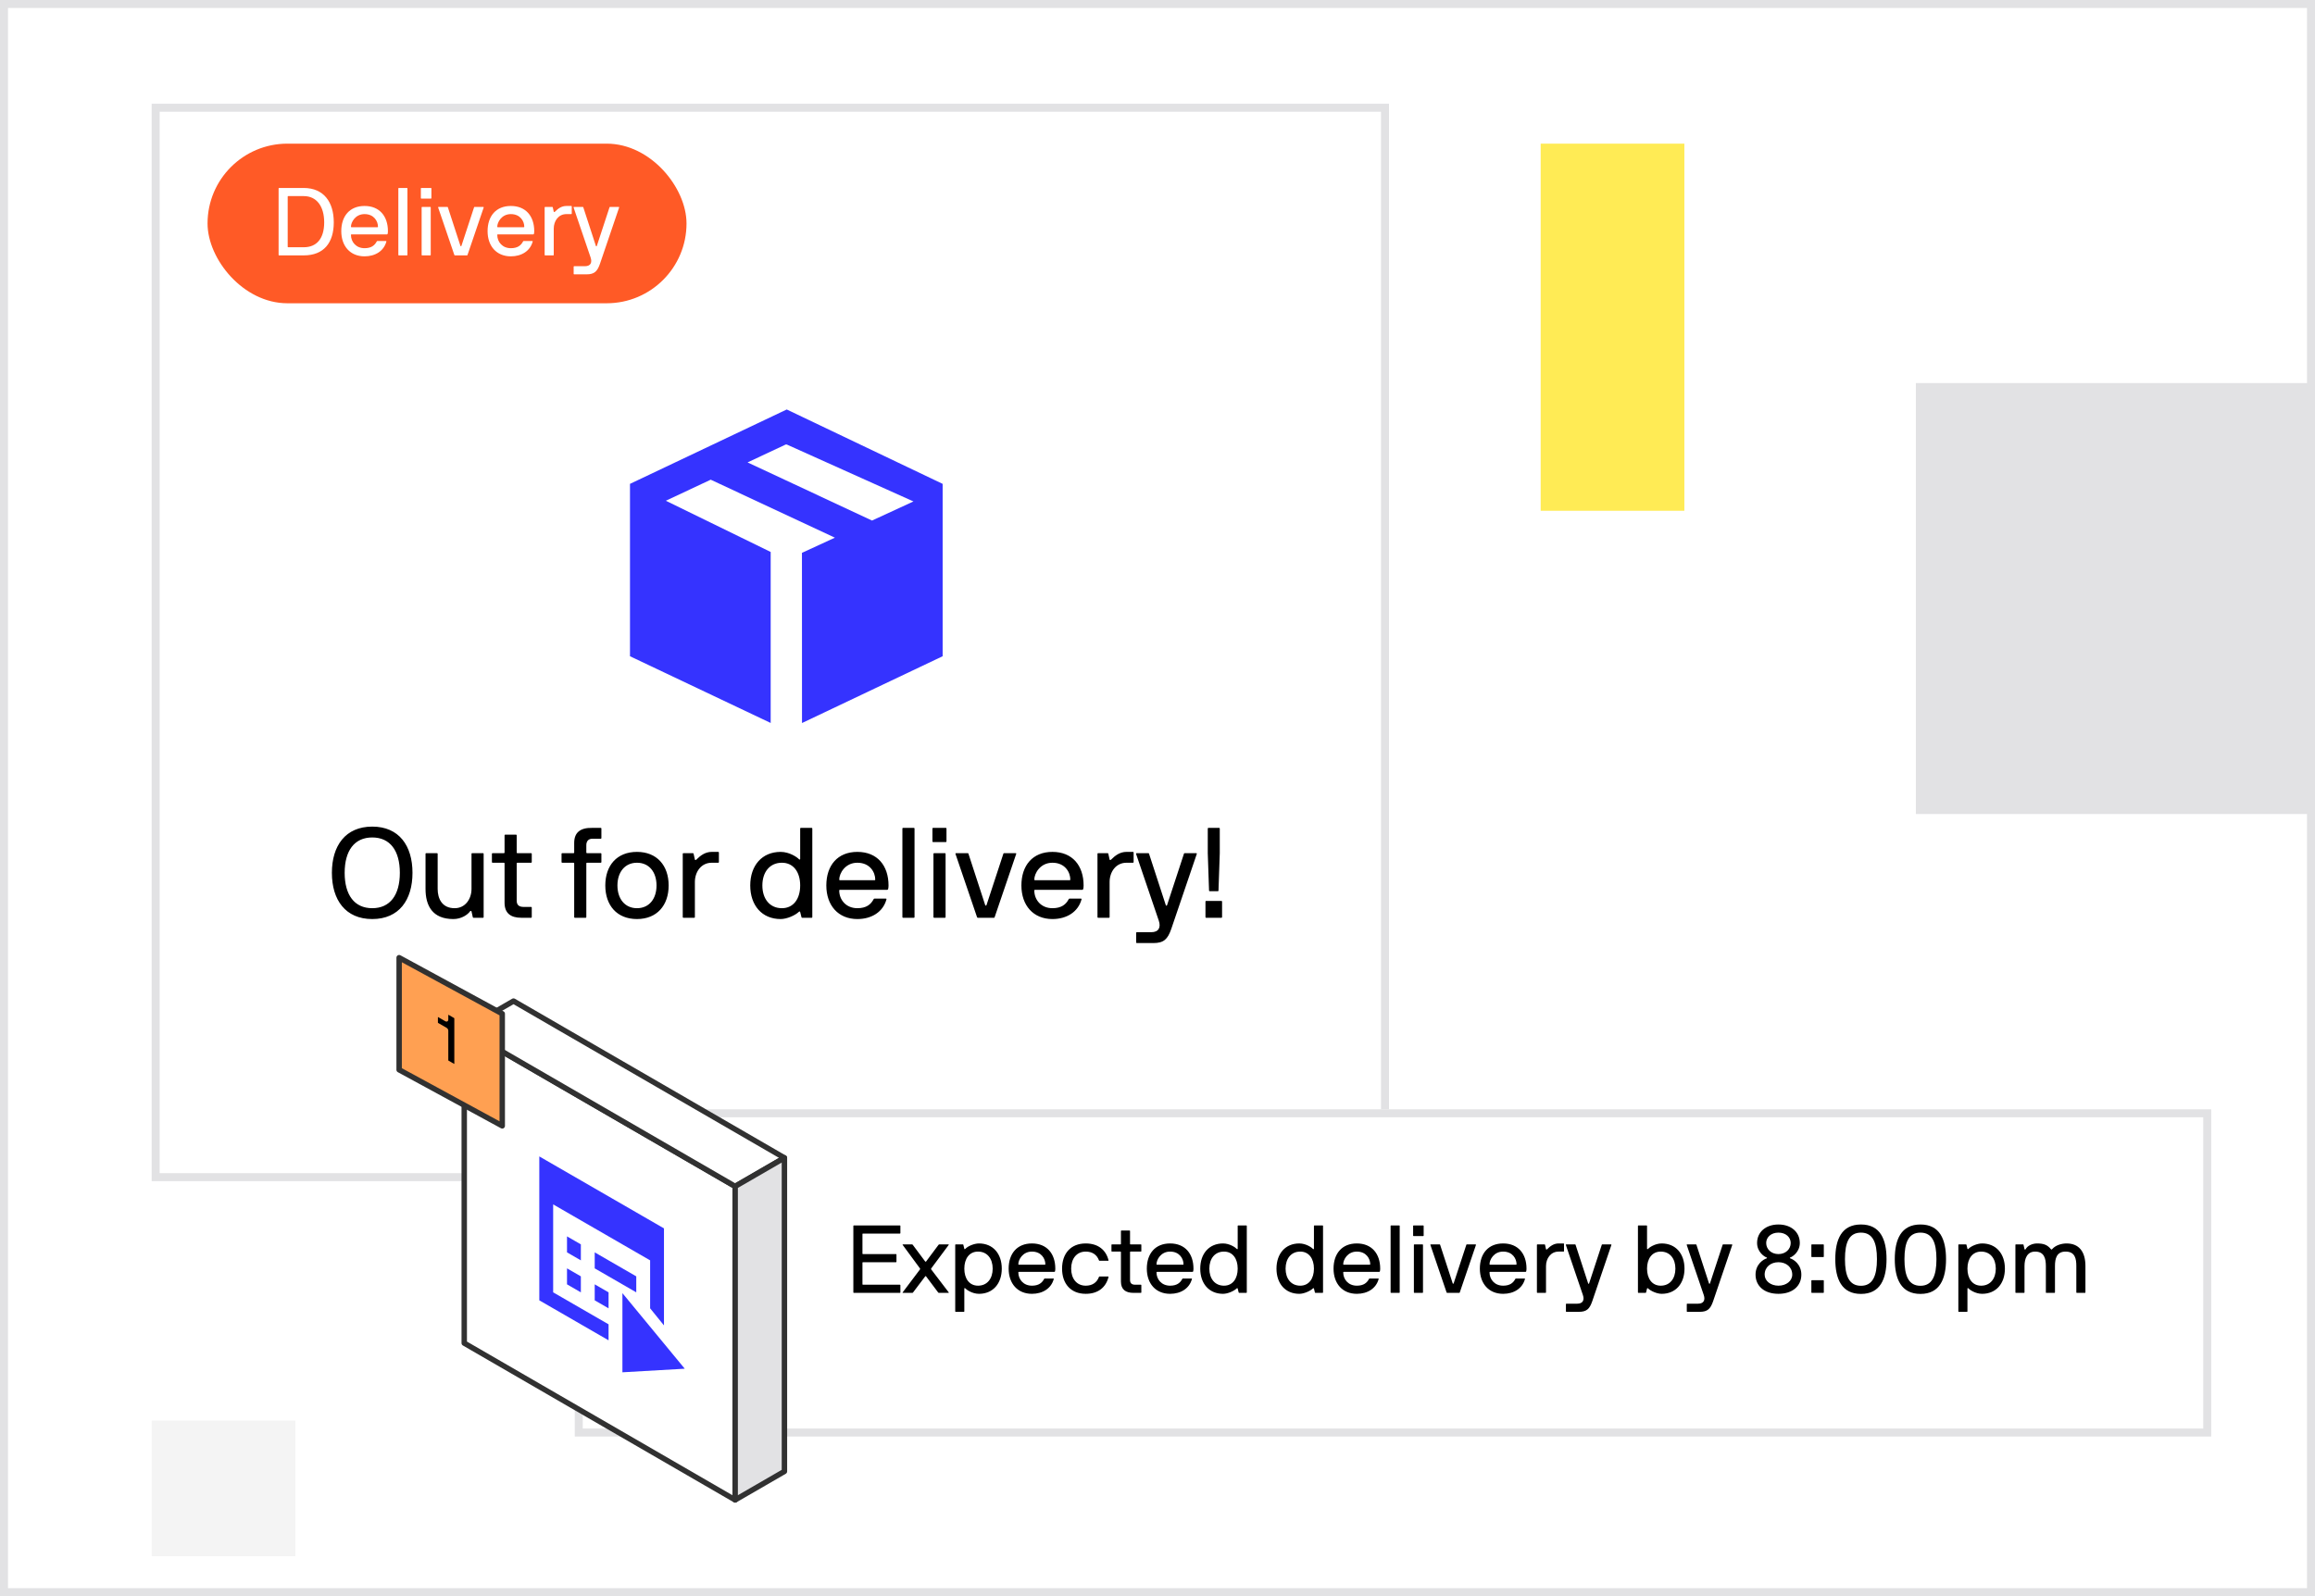 <svg width="290" height="200" viewBox="0 0 290 200" fill="none" xmlns="http://www.w3.org/2000/svg">
<rect x="0.5" y="0.5" width="289" height="199" fill="white"/>
<g filter="url(#filter0_d_7474_19073)">
<path d="M19 11H174V146H19V11Z" fill="white"/>
<path d="M19.5 11.5H173.5V145.5H19.5V11.5Z" stroke="#E2E2E4"/>
</g>
<rect x="26" y="18" width="60" height="20" rx="10" fill="#FF5A26"/>
<path d="M38.056 32H34.96C34.924 32 34.9 31.976 34.9 31.94V23.612C34.9 23.576 34.924 23.552 34.96 23.552H38.056C40.576 23.564 41.812 25.34 41.812 27.86C41.812 30.404 40.576 32 38.056 32ZM36.1 30.98H38.056C39.664 30.98 40.612 29.9 40.612 27.86C40.612 25.856 39.664 24.572 38.056 24.572H36.1C36.064 24.572 36.04 24.596 36.04 24.632V30.92C36.04 30.956 36.064 30.98 36.1 30.98ZM48.476 29.372H44.024C43.988 29.372 43.964 29.396 43.964 29.432C43.964 30.308 44.6 31.1 45.668 31.1C46.52 31.1 46.94 30.74 47.192 30.26C47.216 30.212 47.24 30.2 47.276 30.2H48.344C48.38 30.2 48.416 30.212 48.404 30.26C48.092 31.436 47.024 32.12 45.668 32.12C43.868 32.12 42.752 30.836 42.752 28.964C42.752 27.08 43.808 25.808 45.668 25.808C47.54 25.808 48.596 27.092 48.596 28.964C48.596 29.084 48.584 29.204 48.56 29.3C48.548 29.336 48.512 29.372 48.476 29.372ZM47.348 28.412C47.348 27.728 46.856 26.828 45.668 26.828C44.504 26.828 43.964 27.848 43.964 28.412C43.964 28.448 44 28.472 44.024 28.472H47.288C47.324 28.472 47.348 28.448 47.348 28.412ZM51.04 23.612V31.94C51.04 31.976 51.016 32 50.98 32H49.96C49.924 32 49.9 31.976 49.9 31.94C49.9 29.168 49.9 26.384 49.9 23.612C49.9 23.576 49.924 23.552 49.96 23.552H50.98C51.016 23.552 51.04 23.576 51.04 23.612ZM53.958 25.988V31.94C53.958 31.976 53.934 32 53.898 32H52.878C52.842 32 52.818 31.976 52.818 31.94V25.988C52.818 25.952 52.842 25.928 52.878 25.928H53.898C53.934 25.928 53.958 25.952 53.958 25.988ZM53.982 24.884H52.782C52.746 24.884 52.722 24.86 52.722 24.824V23.612C52.722 23.576 52.746 23.552 52.782 23.552H53.982C54.018 23.552 54.042 23.576 54.042 23.612V24.824C54.042 24.86 54.018 24.884 53.982 24.884ZM58.508 32H56.984C56.948 32 56.924 31.976 56.912 31.94L54.884 25.988C54.872 25.94 54.92 25.928 54.956 25.928H56.048C56.084 25.928 56.096 25.952 56.108 25.988L57.68 30.812C57.704 30.872 57.776 30.872 57.8 30.812L59.384 25.988C59.396 25.952 59.408 25.928 59.444 25.928H60.536C60.572 25.928 60.608 25.952 60.596 25.988L58.568 31.94C58.556 31.976 58.544 32 58.508 32ZM66.804 29.372H62.352C62.316 29.372 62.292 29.396 62.292 29.432C62.292 30.308 62.928 31.1 63.996 31.1C64.848 31.1 65.268 30.74 65.52 30.26C65.544 30.212 65.568 30.2 65.604 30.2H66.672C66.708 30.2 66.744 30.212 66.732 30.26C66.42 31.436 65.352 32.12 63.996 32.12C62.196 32.12 61.08 30.836 61.08 28.964C61.08 27.08 62.136 25.808 63.996 25.808C65.868 25.808 66.924 27.092 66.924 28.964C66.924 29.084 66.912 29.204 66.888 29.3C66.876 29.336 66.84 29.372 66.804 29.372ZM65.676 28.412C65.676 27.728 65.184 26.828 63.996 26.828C62.832 26.828 62.292 27.848 62.292 28.412C62.292 28.448 62.328 28.472 62.352 28.472H65.616C65.652 28.472 65.676 28.448 65.676 28.412ZM71.564 26.828H70.952C69.944 26.828 69.368 27.704 69.368 28.64V31.94C69.368 31.976 69.344 32 69.308 32H68.288C68.252 32 68.228 31.976 68.228 31.94V25.988C68.228 25.952 68.252 25.928 68.288 25.928H69.188C69.224 25.928 69.236 25.952 69.248 25.988L69.368 26.528C69.392 26.6 69.464 26.576 69.5 26.54C69.908 26.132 70.352 25.808 70.952 25.808H71.564C71.6 25.808 71.624 25.832 71.624 25.868V26.768C71.624 26.804 71.6 26.828 71.564 26.828ZM71.862 34.316V33.416C71.862 33.38 71.886 33.356 71.922 33.356H73.278C73.986 33.356 74.202 32.9 73.986 32.264L71.85 25.988C71.838 25.94 71.886 25.928 71.922 25.928H73.014C73.05 25.928 73.062 25.952 73.074 25.988L74.646 30.812C74.67 30.884 74.742 30.884 74.766 30.812L76.35 25.988C76.362 25.952 76.374 25.928 76.41 25.928H77.502C77.538 25.928 77.574 25.952 77.562 25.988L75.162 33.044C74.826 34.016 74.454 34.376 73.482 34.376H71.922C71.886 34.376 71.862 34.352 71.862 34.316Z" fill="white"/>
<g filter="url(#filter1_d_7474_19073)">
<path d="M72 137H277V178H72V137Z" fill="white"/>
<path d="M72.5 137.5H276.5V177.5H72.5V137.5Z" stroke="#E2E2E4"/>
</g>
<path d="M98.555 51.309L78.918 60.63V82.229L96.543 90.59V69.163L83.412 62.745L89.031 60.106L104.587 67.373L100.46 69.274L100.467 90.598L118.085 82.229V60.63L98.555 51.309ZM98.383 55.719C98.455 55.679 98.544 55.679 98.689 55.757L114.428 62.833L109.238 65.227L93.647 57.941L98.383 55.719Z" fill="#3533FF"/>
<path d="M51.672 109.368C51.672 112.76 49.992 115.16 46.632 115.16C43.272 115.16 41.576 112.76 41.576 109.368C41.576 105.976 43.272 103.576 46.632 103.576C49.992 103.576 51.672 105.976 51.672 109.368ZM46.632 113.8C48.872 113.8 50.088 112.136 50.088 109.368C50.088 106.6 48.872 104.936 46.632 104.936C44.392 104.936 43.176 106.6 43.176 109.368C43.176 112.136 44.392 113.8 46.632 113.8ZM60.506 115H59.306C59.258 115 59.242 114.968 59.226 114.92L59.066 114.2C59.034 114.104 58.922 114.136 58.89 114.184C58.602 114.6 57.818 115.16 56.794 115.16C54.154 115.16 53.306 113.464 53.306 111.384V106.984C53.306 106.936 53.338 106.904 53.386 106.904H54.746C54.794 106.904 54.826 106.936 54.826 106.984V111.384C54.826 112.6 55.37 113.8 56.954 113.8C58.298 113.8 59.066 112.632 59.066 111.384V106.984C59.066 106.936 59.098 106.904 59.146 106.904H60.506C60.554 106.904 60.586 106.936 60.586 106.984V114.92C60.586 114.968 60.554 115 60.506 115ZM66.614 113.72V114.92C66.614 114.968 66.582 115 66.534 115H65.302C63.974 115 63.206 114.424 63.206 113.112V108.184C63.206 108.136 63.174 108.104 63.126 108.104H61.702C61.654 108.104 61.622 108.072 61.622 108.024V106.984C61.622 106.936 61.654 106.904 61.702 106.904H63.126C63.174 106.904 63.206 106.872 63.206 106.824V104.664C63.206 104.616 63.238 104.584 63.286 104.584H64.646C64.694 104.584 64.726 104.616 64.726 104.664V106.824C64.726 106.872 64.758 106.904 64.806 106.904H66.534C66.582 106.904 66.614 106.936 66.614 106.984V108.024C66.614 108.072 66.582 108.104 66.534 108.104H64.806C64.758 108.104 64.726 108.136 64.726 108.184V112.84C64.726 113.336 64.95 113.64 65.59 113.64H66.534C66.582 113.64 66.614 113.672 66.614 113.72ZM75.337 103.816V105.016C75.337 105.064 75.305 105.096 75.257 105.096H74.201C73.721 105.096 73.449 105.4 73.449 105.896V106.824C73.449 106.872 73.481 106.904 73.529 106.904H75.257C75.305 106.904 75.337 106.936 75.337 106.984V108.024C75.337 108.072 75.305 108.104 75.257 108.104H73.529C73.481 108.104 73.449 108.136 73.449 108.184V114.92C73.449 114.968 73.417 115 73.369 115H72.009C71.961 115 71.929 114.968 71.929 114.92V108.184C71.929 108.136 71.897 108.104 71.849 108.104H70.425C70.377 108.104 70.345 108.072 70.345 108.024V106.984C70.345 106.936 70.377 106.904 70.425 106.904H71.849C71.897 106.904 71.929 106.872 71.929 106.824V105.624C71.929 104.312 72.697 103.704 74.185 103.736H75.257C75.305 103.736 75.337 103.768 75.337 103.816ZM83.762 110.952C83.762 113.448 82.29 115.16 79.794 115.16C77.282 115.16 75.826 113.448 75.826 110.952C75.826 108.44 77.282 106.744 79.794 106.744C82.29 106.744 83.762 108.456 83.762 110.952ZM82.242 110.952C82.242 109.288 81.33 108.104 79.794 108.104C78.274 108.104 77.346 109.288 77.346 110.952C77.346 112.616 78.274 113.8 79.794 113.8C81.33 113.8 82.242 112.616 82.242 110.952ZM89.976 108.104H89.16C87.816 108.104 87.048 109.272 87.048 110.52V114.92C87.048 114.968 87.016 115 86.968 115H85.608C85.56 115 85.528 114.968 85.528 114.92V106.984C85.528 106.936 85.56 106.904 85.608 106.904H86.808C86.856 106.904 86.872 106.936 86.888 106.984L87.048 107.704C87.08 107.8 87.176 107.768 87.224 107.72C87.768 107.176 88.36 106.744 89.16 106.744H89.976C90.024 106.744 90.056 106.776 90.056 106.824V108.024C90.056 108.072 90.024 108.104 89.976 108.104ZM101.678 115H100.478C100.43 115 100.414 114.968 100.398 114.92L100.238 114.28C100.206 114.184 100.126 114.2 100.078 114.248C99.646 114.68 98.59 115.16 97.79 115.16C95.454 115.16 93.982 113.448 93.982 110.952C93.982 108.456 95.454 106.744 97.79 106.744C98.91 106.744 99.886 107.432 100.078 107.656C100.158 107.752 100.238 107.688 100.238 107.624V103.816C100.238 103.768 100.27 103.736 100.318 103.736H101.678C101.726 103.736 101.758 103.768 101.758 103.816V114.92C101.758 114.968 101.726 115 101.678 115ZM95.502 110.952C95.502 112.616 96.414 113.8 97.95 113.8C99.406 113.8 100.238 112.616 100.238 110.952C100.238 109.288 99.406 108.104 97.95 108.104C96.414 108.104 95.502 109.288 95.502 110.952ZM111.146 111.496H105.21C105.162 111.496 105.13 111.528 105.13 111.576C105.13 112.744 105.978 113.8 107.402 113.8C108.538 113.8 109.098 113.32 109.434 112.68C109.466 112.616 109.498 112.6 109.546 112.6H110.97C111.017 112.6 111.066 112.616 111.05 112.68C110.634 114.248 109.21 115.16 107.402 115.16C105.002 115.16 103.514 113.448 103.514 110.952C103.514 108.44 104.922 106.744 107.402 106.744C109.898 106.744 111.306 108.456 111.306 110.952C111.306 111.112 111.29 111.272 111.258 111.4C111.242 111.448 111.194 111.496 111.146 111.496ZM109.642 110.216C109.642 109.304 108.986 108.104 107.402 108.104C105.85 108.104 105.13 109.464 105.13 110.216C105.13 110.264 105.178 110.296 105.21 110.296H109.562C109.61 110.296 109.642 110.264 109.642 110.216ZM114.563 103.816V114.92C114.563 114.968 114.531 115 114.483 115H113.123C113.075 115 113.043 114.968 113.043 114.92C113.043 111.224 113.043 107.512 113.043 103.816C113.043 103.768 113.075 103.736 113.123 103.736H114.483C114.531 103.736 114.563 103.768 114.563 103.816ZM118.454 106.984V114.92C118.454 114.968 118.422 115 118.374 115H117.014C116.966 115 116.934 114.968 116.934 114.92V106.984C116.934 106.936 116.966 106.904 117.014 106.904H118.374C118.422 106.904 118.454 106.936 118.454 106.984ZM118.486 105.512H116.886C116.838 105.512 116.806 105.48 116.806 105.432V103.816C116.806 103.768 116.838 103.736 116.886 103.736H118.486C118.534 103.736 118.566 103.768 118.566 103.816V105.432C118.566 105.48 118.534 105.512 118.486 105.512ZM124.521 115H122.489C122.441 115 122.409 114.968 122.393 114.92L119.689 106.984C119.673 106.92 119.737 106.904 119.785 106.904H121.241C121.289 106.904 121.305 106.936 121.321 106.984L123.417 113.416C123.449 113.496 123.545 113.496 123.577 113.416L125.689 106.984C125.705 106.936 125.721 106.904 125.769 106.904H127.225C127.273 106.904 127.321 106.936 127.305 106.984L124.601 114.92C124.585 114.968 124.569 115 124.521 115ZM135.583 111.496H129.647C129.599 111.496 129.567 111.528 129.567 111.576C129.567 112.744 130.415 113.8 131.839 113.8C132.975 113.8 133.535 113.32 133.871 112.68C133.903 112.616 133.935 112.6 133.983 112.6H135.407C135.455 112.6 135.503 112.616 135.487 112.68C135.071 114.248 133.647 115.16 131.839 115.16C129.439 115.16 127.951 113.448 127.951 110.952C127.951 108.44 129.359 106.744 131.839 106.744C134.335 106.744 135.743 108.456 135.743 110.952C135.743 111.112 135.727 111.272 135.695 111.4C135.679 111.448 135.631 111.496 135.583 111.496ZM134.079 110.216C134.079 109.304 133.423 108.104 131.839 108.104C130.287 108.104 129.567 109.464 129.567 110.216C129.567 110.264 129.615 110.296 129.647 110.296H133.999C134.047 110.296 134.079 110.264 134.079 110.216ZM141.929 108.104H141.113C139.769 108.104 139.001 109.272 139.001 110.52V114.92C139.001 114.968 138.969 115 138.921 115H137.561C137.513 115 137.481 114.968 137.481 114.92V106.984C137.481 106.936 137.513 106.904 137.561 106.904H138.761C138.809 106.904 138.825 106.936 138.841 106.984L139.001 107.704C139.033 107.8 139.129 107.768 139.177 107.72C139.721 107.176 140.313 106.744 141.113 106.744H141.929C141.977 106.744 142.009 106.776 142.009 106.824V108.024C142.009 108.072 141.977 108.104 141.929 108.104ZM142.327 118.088V116.888C142.327 116.84 142.359 116.808 142.407 116.808H144.215C145.159 116.808 145.447 116.2 145.159 115.352L142.311 106.984C142.295 106.92 142.359 106.904 142.407 106.904H143.863C143.911 106.904 143.927 106.936 143.943 106.984L146.039 113.416C146.071 113.512 146.167 113.512 146.199 113.416L148.311 106.984C148.327 106.936 148.343 106.904 148.391 106.904H149.847C149.895 106.904 149.943 106.936 149.927 106.984L146.727 116.392C146.279 117.688 145.783 118.168 144.487 118.168H142.407C142.359 118.168 142.327 118.136 142.327 118.088ZM152.561 111.672H151.537C151.489 111.672 151.457 111.64 151.457 111.592L151.297 106.904V103.816C151.297 103.768 151.329 103.736 151.377 103.736H152.721C152.769 103.736 152.801 103.768 152.801 103.816V106.904L152.641 111.592C152.641 111.64 152.609 111.672 152.561 111.672ZM153.009 115H151.089C151.041 115 151.009 114.968 151.009 114.92V112.968C151.009 112.92 151.041 112.888 151.089 112.888H153.009C153.057 112.888 153.089 112.92 153.089 112.968V114.92C153.089 114.968 153.057 115 153.009 115Z" fill="black"/>
<path d="M106.9 161.94V153.612C106.9 153.576 106.924 153.552 106.96 153.552H112.732C112.768 153.552 112.792 153.576 112.792 153.612V154.512C112.792 154.548 112.768 154.572 112.732 154.572H108.1C108.064 154.572 108.04 154.596 108.04 154.632V157.08C108.04 157.116 108.064 157.14 108.1 157.14H112.24C112.276 157.14 112.3 157.164 112.3 157.2V158.1C112.3 158.136 112.276 158.16 112.24 158.16H108.1C108.064 158.16 108.04 158.184 108.04 158.22V160.92C108.04 160.956 108.064 160.98 108.1 160.98H112.732C112.768 160.98 112.792 161.004 112.792 161.04V161.94C112.792 161.976 112.768 162 112.732 162H106.96C106.924 162 106.9 161.976 106.9 161.94ZM118.824 162H117.612C117.576 162 117.54 161.976 117.516 161.94L116.004 159.924C115.968 159.888 115.944 159.888 115.908 159.924L114.384 161.94C114.348 161.988 114.324 162 114.288 162H113.1C113.064 162 113.052 161.964 113.076 161.94L115.248 159.06C115.272 159.024 115.272 158.976 115.248 158.94L113.076 155.988C113.052 155.952 113.064 155.928 113.1 155.928H114.252C114.288 155.928 114.312 155.94 114.348 155.988L115.896 158.064C115.932 158.112 115.98 158.112 116.016 158.064L117.564 155.988C117.588 155.952 117.624 155.928 117.66 155.928H118.812C118.848 155.928 118.872 155.952 118.848 155.988L116.652 158.94C116.628 158.976 116.628 159.024 116.652 159.06L118.848 161.94C118.872 161.964 118.86 162 118.824 162ZM119.721 155.928H120.621C120.657 155.928 120.669 155.952 120.681 155.988L120.801 156.48C120.825 156.552 120.897 156.528 120.921 156.492C121.233 156.144 122.037 155.808 122.637 155.808C124.389 155.808 125.493 157.092 125.493 158.964C125.493 160.836 124.389 162.12 122.637 162.12C121.797 162.12 121.065 161.604 120.921 161.436C120.861 161.364 120.801 161.412 120.801 161.46V164.316C120.801 164.352 120.777 164.376 120.741 164.376H119.721C119.685 164.376 119.661 164.352 119.661 164.316V155.988C119.661 155.952 119.685 155.928 119.721 155.928ZM124.353 158.964C124.353 157.716 123.669 156.828 122.517 156.828C121.425 156.828 120.801 157.716 120.801 158.964C120.801 160.212 121.425 161.1 122.517 161.1C123.669 161.1 124.353 160.212 124.353 158.964ZM132.078 159.372H127.626C127.59 159.372 127.566 159.396 127.566 159.432C127.566 160.308 128.202 161.1 129.27 161.1C130.122 161.1 130.542 160.74 130.794 160.26C130.818 160.212 130.842 160.2 130.878 160.2H131.946C131.982 160.2 132.018 160.212 132.006 160.26C131.694 161.436 130.626 162.12 129.27 162.12C127.47 162.12 126.354 160.836 126.354 158.964C126.354 157.08 127.41 155.808 129.27 155.808C131.142 155.808 132.198 157.092 132.198 158.964C132.198 159.084 132.186 159.204 132.162 159.3C132.15 159.336 132.114 159.372 132.078 159.372ZM130.95 158.412C130.95 157.728 130.458 156.828 129.27 156.828C128.106 156.828 127.566 157.848 127.566 158.412C127.566 158.448 127.602 158.472 127.626 158.472H130.89C130.926 158.472 130.95 158.448 130.95 158.412ZM138.805 157.98H137.737C137.701 157.98 137.677 157.956 137.665 157.92C137.401 157.212 136.825 156.828 136.009 156.828C134.869 156.828 134.185 157.716 134.185 158.964C134.185 160.212 134.869 161.1 136.009 161.1C136.825 161.1 137.401 160.716 137.665 160.008C137.677 159.972 137.701 159.948 137.737 159.948H138.805C138.841 159.948 138.877 159.96 138.865 160.008C138.529 161.34 137.533 162.12 136.009 162.12C134.125 162.12 133.045 160.836 133.045 158.964C133.045 157.08 134.125 155.808 136.009 155.808C137.533 155.808 138.541 156.6 138.865 157.92C138.877 157.968 138.841 157.98 138.805 157.98ZM142.976 161.04V161.94C142.976 161.976 142.952 162 142.916 162H141.992C140.996 162 140.42 161.568 140.42 160.584V156.888C140.42 156.852 140.396 156.828 140.36 156.828H139.292C139.256 156.828 139.232 156.804 139.232 156.768V155.988C139.232 155.952 139.256 155.928 139.292 155.928H140.36C140.396 155.928 140.42 155.904 140.42 155.868V154.248C140.42 154.212 140.444 154.188 140.48 154.188H141.5C141.536 154.188 141.56 154.212 141.56 154.248V155.868C141.56 155.904 141.584 155.928 141.62 155.928H142.916C142.952 155.928 142.976 155.952 142.976 155.988V156.768C142.976 156.804 142.952 156.828 142.916 156.828H141.62C141.584 156.828 141.56 156.852 141.56 156.888V160.38C141.56 160.752 141.728 160.98 142.208 160.98H142.916C142.952 160.98 142.976 161.004 142.976 161.04ZM149.386 159.372H144.934C144.898 159.372 144.874 159.396 144.874 159.432C144.874 160.308 145.51 161.1 146.578 161.1C147.43 161.1 147.85 160.74 148.102 160.26C148.126 160.212 148.15 160.2 148.186 160.2H149.254C149.29 160.2 149.326 160.212 149.314 160.26C149.002 161.436 147.934 162.12 146.578 162.12C144.778 162.12 143.662 160.836 143.662 158.964C143.662 157.08 144.718 155.808 146.578 155.808C148.45 155.808 149.506 157.092 149.506 158.964C149.506 159.084 149.494 159.204 149.47 159.3C149.458 159.336 149.422 159.372 149.386 159.372ZM148.258 158.412C148.258 157.728 147.766 156.828 146.578 156.828C145.414 156.828 144.874 157.848 144.874 158.412C144.874 158.448 144.91 158.472 144.934 158.472H148.198C148.234 158.472 148.258 158.448 148.258 158.412ZM156.126 162H155.226C155.19 162 155.178 161.976 155.166 161.94L155.046 161.46C155.022 161.388 154.962 161.4 154.926 161.436C154.602 161.76 153.81 162.12 153.21 162.12C151.458 162.12 150.354 160.836 150.354 158.964C150.354 157.092 151.458 155.808 153.21 155.808C154.05 155.808 154.782 156.324 154.926 156.492C154.986 156.564 155.046 156.516 155.046 156.468V153.612C155.046 153.576 155.07 153.552 155.106 153.552H156.126C156.162 153.552 156.186 153.576 156.186 153.612V161.94C156.186 161.976 156.162 162 156.126 162ZM151.494 158.964C151.494 160.212 152.178 161.1 153.33 161.1C154.422 161.1 155.046 160.212 155.046 158.964C155.046 157.716 154.422 156.828 153.33 156.828C152.178 156.828 151.494 157.716 151.494 158.964ZM165.677 162H164.777C164.741 162 164.729 161.976 164.717 161.94L164.597 161.46C164.573 161.388 164.513 161.4 164.477 161.436C164.153 161.76 163.361 162.12 162.761 162.12C161.009 162.12 159.905 160.836 159.905 158.964C159.905 157.092 161.009 155.808 162.761 155.808C163.601 155.808 164.333 156.324 164.477 156.492C164.537 156.564 164.597 156.516 164.597 156.468V153.612C164.597 153.576 164.621 153.552 164.657 153.552H165.677C165.713 153.552 165.737 153.576 165.737 153.612V161.94C165.737 161.976 165.713 162 165.677 162ZM161.045 158.964C161.045 160.212 161.729 161.1 162.881 161.1C163.973 161.1 164.597 160.212 164.597 158.964C164.597 157.716 163.973 156.828 162.881 156.828C161.729 156.828 161.045 157.716 161.045 158.964ZM172.777 159.372H168.325C168.289 159.372 168.265 159.396 168.265 159.432C168.265 160.308 168.901 161.1 169.969 161.1C170.821 161.1 171.241 160.74 171.493 160.26C171.517 160.212 171.541 160.2 171.577 160.2H172.645C172.681 160.2 172.717 160.212 172.705 160.26C172.393 161.436 171.325 162.12 169.969 162.12C168.169 162.12 167.053 160.836 167.053 158.964C167.053 157.08 168.109 155.808 169.969 155.808C171.841 155.808 172.897 157.092 172.897 158.964C172.897 159.084 172.885 159.204 172.861 159.3C172.849 159.336 172.813 159.372 172.777 159.372ZM171.649 158.412C171.649 157.728 171.157 156.828 169.969 156.828C168.805 156.828 168.265 157.848 168.265 158.412C168.265 158.448 168.301 158.472 168.325 158.472H171.589C171.625 158.472 171.649 158.448 171.649 158.412ZM175.341 153.612V161.94C175.341 161.976 175.317 162 175.281 162H174.261C174.225 162 174.201 161.976 174.201 161.94C174.201 159.168 174.201 156.384 174.201 153.612C174.201 153.576 174.225 153.552 174.261 153.552H175.281C175.317 153.552 175.341 153.576 175.341 153.612ZM178.258 155.988V161.94C178.258 161.976 178.234 162 178.198 162H177.178C177.142 162 177.118 161.976 177.118 161.94V155.988C177.118 155.952 177.142 155.928 177.178 155.928H178.198C178.234 155.928 178.258 155.952 178.258 155.988ZM178.282 154.884H177.082C177.046 154.884 177.022 154.86 177.022 154.824V153.612C177.022 153.576 177.046 153.552 177.082 153.552H178.282C178.318 153.552 178.342 153.576 178.342 153.612V154.824C178.342 154.86 178.318 154.884 178.282 154.884ZM182.808 162H181.284C181.248 162 181.224 161.976 181.212 161.94L179.184 155.988C179.172 155.94 179.22 155.928 179.256 155.928H180.348C180.384 155.928 180.396 155.952 180.408 155.988L181.98 160.812C182.004 160.872 182.076 160.872 182.1 160.812L183.684 155.988C183.696 155.952 183.708 155.928 183.744 155.928H184.836C184.872 155.928 184.908 155.952 184.896 155.988L182.868 161.94C182.856 161.976 182.844 162 182.808 162ZM191.105 159.372H186.653C186.617 159.372 186.593 159.396 186.593 159.432C186.593 160.308 187.229 161.1 188.297 161.1C189.149 161.1 189.569 160.74 189.821 160.26C189.845 160.212 189.869 160.2 189.905 160.2H190.973C191.009 160.2 191.045 160.212 191.033 160.26C190.721 161.436 189.653 162.12 188.297 162.12C186.497 162.12 185.381 160.836 185.381 158.964C185.381 157.08 186.437 155.808 188.297 155.808C190.169 155.808 191.225 157.092 191.225 158.964C191.225 159.084 191.213 159.204 191.189 159.3C191.177 159.336 191.141 159.372 191.105 159.372ZM189.977 158.412C189.977 157.728 189.485 156.828 188.297 156.828C187.133 156.828 186.593 157.848 186.593 158.412C186.593 158.448 186.629 158.472 186.653 158.472H189.917C189.953 158.472 189.977 158.448 189.977 158.412ZM195.865 156.828H195.253C194.245 156.828 193.669 157.704 193.669 158.64V161.94C193.669 161.976 193.645 162 193.609 162H192.589C192.553 162 192.529 161.976 192.529 161.94V155.988C192.529 155.952 192.553 155.928 192.589 155.928H193.489C193.525 155.928 193.537 155.952 193.549 155.988L193.669 156.528C193.693 156.6 193.765 156.576 193.801 156.54C194.209 156.132 194.653 155.808 195.253 155.808H195.865C195.901 155.808 195.925 155.832 195.925 155.868V156.768C195.925 156.804 195.901 156.828 195.865 156.828ZM196.163 164.316V163.416C196.163 163.38 196.187 163.356 196.223 163.356H197.579C198.287 163.356 198.503 162.9 198.287 162.264L196.151 155.988C196.139 155.94 196.187 155.928 196.223 155.928H197.315C197.351 155.928 197.363 155.952 197.375 155.988L198.947 160.812C198.971 160.884 199.043 160.884 199.067 160.812L200.651 155.988C200.663 155.952 200.675 155.928 200.711 155.928H201.803C201.839 155.928 201.875 155.952 201.863 155.988L199.463 163.044C199.127 164.016 198.755 164.376 197.783 164.376H196.223C196.187 164.376 196.163 164.352 196.163 164.316ZM206.145 162H205.245C205.209 162 205.185 161.976 205.185 161.94V153.612C205.185 153.576 205.209 153.552 205.245 153.552H206.265C206.301 153.552 206.325 153.576 206.325 153.612V156.468C206.325 156.516 206.385 156.564 206.445 156.492C206.589 156.324 207.321 155.808 208.161 155.808C209.913 155.808 211.017 157.092 211.017 158.964C211.017 160.836 209.913 162.12 208.161 162.12C207.561 162.12 206.769 161.76 206.445 161.436C206.409 161.4 206.349 161.388 206.325 161.46L206.205 161.94C206.193 161.976 206.181 162 206.145 162ZM209.877 158.964C209.877 157.716 209.193 156.828 208.041 156.828C206.949 156.828 206.325 157.716 206.325 158.964C206.325 160.212 206.949 161.1 208.041 161.1C209.193 161.1 209.877 160.212 209.877 158.964ZM211.304 164.316V163.416C211.304 163.38 211.328 163.356 211.364 163.356H212.72C213.428 163.356 213.644 162.9 213.428 162.264L211.292 155.988C211.28 155.94 211.328 155.928 211.364 155.928H212.456C212.492 155.928 212.504 155.952 212.516 155.988L214.088 160.812C214.112 160.884 214.184 160.884 214.208 160.812L215.792 155.988C215.804 155.952 215.816 155.928 215.852 155.928H216.944C216.98 155.928 217.016 155.952 217.004 155.988L214.604 163.044C214.268 164.016 213.896 164.376 212.924 164.376H211.364C211.328 164.376 211.304 164.352 211.304 164.316ZM222.786 162.12C220.998 162.12 219.918 161.124 219.918 159.72C219.918 158.412 220.89 157.812 221.298 157.68C221.37 157.668 221.37 157.572 221.298 157.56C221.021 157.476 220.11 156.876 220.11 155.748C220.11 154.392 221.19 153.432 222.786 153.432C224.382 153.432 225.462 154.392 225.462 155.748C225.462 156.876 224.55 157.476 224.274 157.56C224.202 157.572 224.202 157.668 224.274 157.68C224.682 157.812 225.654 158.412 225.654 159.72C225.654 161.124 224.574 162.12 222.786 162.12ZM222.786 161.1C223.77 161.1 224.514 160.5 224.514 159.72C224.514 158.772 223.758 158.16 222.786 158.16C221.814 158.16 221.058 158.772 221.058 159.72C221.058 160.5 221.802 161.1 222.786 161.1ZM224.322 155.748C224.322 155.04 223.722 154.452 222.786 154.452C221.85 154.452 221.25 155.04 221.25 155.748C221.25 156.516 221.874 157.14 222.786 157.14C223.698 157.14 224.322 156.516 224.322 155.748ZM228.409 157.512H226.969C226.933 157.512 226.909 157.488 226.909 157.452V155.988C226.909 155.952 226.933 155.928 226.969 155.928H228.409C228.445 155.928 228.469 155.952 228.469 155.988V157.452C228.469 157.488 228.445 157.512 228.409 157.512ZM228.409 162H226.969C226.933 162 226.909 161.976 226.909 161.94V160.476C226.909 160.44 226.933 160.416 226.969 160.416H228.409C228.445 160.416 228.469 160.44 228.469 160.476V161.94C228.469 161.976 228.445 162 228.409 162ZM236.326 157.776C236.326 160.248 235.546 162.132 233.122 162.132C230.698 162.132 229.906 160.248 229.906 157.776C229.906 155.304 230.698 153.432 233.122 153.432C235.546 153.432 236.326 155.304 236.326 157.776ZM235.126 157.776C235.126 155.652 234.586 154.452 233.122 154.452C231.646 154.452 231.118 155.652 231.118 157.776C231.118 159.888 231.646 161.112 233.122 161.112C234.586 161.112 235.126 159.888 235.126 157.776ZM243.779 157.776C243.779 160.248 242.999 162.132 240.575 162.132C238.151 162.132 237.359 160.248 237.359 157.776C237.359 155.304 238.151 153.432 240.575 153.432C242.999 153.432 243.779 155.304 243.779 157.776ZM242.579 157.776C242.579 155.652 242.039 154.452 240.575 154.452C239.099 154.452 238.571 155.652 238.571 157.776C238.571 159.888 239.099 161.112 240.575 161.112C242.039 161.112 242.579 159.888 242.579 157.776ZM245.382 155.928H246.282C246.318 155.928 246.33 155.952 246.342 155.988L246.462 156.48C246.486 156.552 246.558 156.528 246.582 156.492C246.894 156.144 247.698 155.808 248.298 155.808C250.05 155.808 251.154 157.092 251.154 158.964C251.154 160.836 250.05 162.12 248.298 162.12C247.458 162.12 246.726 161.604 246.582 161.436C246.522 161.364 246.462 161.412 246.462 161.46V164.316C246.462 164.352 246.438 164.376 246.402 164.376H245.382C245.346 164.376 245.322 164.352 245.322 164.316V155.988C245.322 155.952 245.346 155.928 245.382 155.928ZM250.014 158.964C250.014 157.716 249.33 156.828 248.178 156.828C247.086 156.828 246.462 157.716 246.462 158.964C246.462 160.212 247.086 161.1 248.178 161.1C249.33 161.1 250.014 160.212 250.014 158.964ZM252.53 155.928H253.43C253.466 155.928 253.478 155.952 253.49 155.988L253.61 156.528C253.634 156.6 253.73 156.576 253.754 156.528C253.97 156.096 254.594 155.808 255.182 155.808C256.022 155.808 256.478 155.988 256.922 156.528C256.97 156.588 257.006 156.588 257.066 156.528C257.522 156 258.302 155.808 258.878 155.808C260.438 155.808 261.242 156.84 261.242 158.64V161.94C261.242 161.976 261.218 162 261.182 162H260.162C260.126 162 260.102 161.976 260.102 161.94V158.64C260.102 157.728 259.946 156.828 258.758 156.828C257.63 156.828 257.426 157.704 257.426 158.64V161.94C257.426 161.964 257.414 161.976 257.402 161.988C257.39 162 257.378 162 257.366 162H256.346H256.334C256.31 162 256.298 161.988 256.298 161.976C256.286 161.964 256.286 161.952 256.286 161.94V158.64C256.286 157.704 256.082 156.828 254.942 156.828C253.934 156.828 253.61 157.704 253.61 158.64V161.94C253.61 161.976 253.586 162 253.55 162H252.53C252.494 162 252.47 161.976 252.47 161.94V155.988C252.47 155.952 252.494 155.928 252.53 155.928Z" fill="black"/>
<path d="M58.156 168.299L92.092 187.944V148.655L58.156 129.01V168.299Z" fill="white" stroke="#313131" stroke-width="0.68" stroke-linejoin="round"/>
<g clip-path="url(#clip0_7474_19073)">
<g clip-path="url(#clip1_7474_19073)">
<path d="M67.559 144.903L67.559 162.936L76.235 167.945L76.235 165.942L69.294 161.934L69.294 150.914L81.441 157.927L81.441 163.938L83.176 166.077L83.176 153.919L67.559 144.903ZM71.029 154.921L71.029 156.925L72.764 157.927L72.764 155.923L71.029 154.921ZM74.5 156.925L74.5 158.929L79.705 161.934L79.705 159.931L74.5 156.925ZM77.97 162.034L77.97 171.953L85.779 171.503L77.97 162.034ZM71.029 158.929L71.029 160.932L72.764 161.934L72.764 159.931L71.029 158.929ZM74.5 160.932L74.5 162.936L76.235 163.938L76.235 161.934L74.5 160.932Z" fill="#3533FF"/>
</g>
</g>
<path d="M58.156 129.01L64.328 125.438L98.263 145.083L92.092 148.655L58.156 129.01Z" fill="white" stroke="#313131" stroke-width="0.68" stroke-linejoin="round"/>
<path d="M92.094 187.944L98.266 184.372V145.083L92.094 148.655V187.944Z" fill="#E2E2E4" stroke="#313131" stroke-width="0.68" stroke-linejoin="round"/>
<path d="M50 134.05L62.917 141.074V127.025L50 120V134.05Z" fill="#FFA052" stroke="#313131" stroke-width="0.68" stroke-linejoin="round"/>
<path d="M56.157 132.846L56.157 129.15C56.157 128.995 56.065 128.861 55.952 128.795L54.892 128.183C54.871 128.171 54.857 128.147 54.857 128.122L54.857 127.47C54.857 127.445 54.871 127.437 54.892 127.449L55.761 127.951C55.987 128.082 56.157 127.975 56.157 127.731L56.157 127.184C56.157 127.16 56.171 127.152 56.192 127.164L56.877 127.559C56.898 127.572 56.913 127.596 56.913 127.621L56.913 133.282C56.913 133.307 56.898 133.315 56.877 133.303L56.192 132.907C56.171 132.895 56.157 132.87 56.157 132.846Z" fill="black"/>
<path d="M240 48H290V102H240V48Z" fill="#E2E2E4"/>
<path d="M193 18H211V64H193V18Z" fill="#FFEB55"/>
<path d="M19 178H37V195H19V178Z" fill="#F4F4F4"/>
<rect x="0.5" y="0.5" width="289" height="199" stroke="#E2E2E4"/>
<defs>
<filter id="filter0_d_7474_19073" x="18" y="11" width="157" height="138" filterUnits="userSpaceOnUse" color-interpolation-filters="sRGB">
<feFlood flood-opacity="0" result="BackgroundImageFix"/>
<feColorMatrix in="SourceAlpha" type="matrix" values="0 0 0 0 0 0 0 0 0 0 0 0 0 0 0 0 0 0 127 0" result="hardAlpha"/>
<feOffset dy="2"/>
<feGaussianBlur stdDeviation="0.5"/>
<feComposite in2="hardAlpha" operator="out"/>
<feColorMatrix type="matrix" values="0 0 0 0 0 0 0 0 0 0 0 0 0 0 0 0 0 0 0.06 0"/>
<feBlend mode="normal" in2="BackgroundImageFix" result="effect1_dropShadow_7474_19073"/>
<feBlend mode="normal" in="SourceGraphic" in2="effect1_dropShadow_7474_19073" result="shape"/>
</filter>
<filter id="filter1_d_7474_19073" x="71" y="137" width="207" height="44" filterUnits="userSpaceOnUse" color-interpolation-filters="sRGB">
<feFlood flood-opacity="0" result="BackgroundImageFix"/>
<feColorMatrix in="SourceAlpha" type="matrix" values="0 0 0 0 0 0 0 0 0 0 0 0 0 0 0 0 0 0 127 0" result="hardAlpha"/>
<feOffset dy="2"/>
<feGaussianBlur stdDeviation="0.5"/>
<feComposite in2="hardAlpha" operator="out"/>
<feColorMatrix type="matrix" values="0 0 0 0 0 0 0 0 0 0 0 0 0 0 0 0 0 0 0.06 0"/>
<feBlend mode="normal" in2="BackgroundImageFix" result="effect1_dropShadow_7474_19073"/>
<feBlend mode="normal" in="SourceGraphic" in2="effect1_dropShadow_7474_19073" result="shape"/>
</filter>
<clipPath id="clip0_7474_19073">
<rect width="25.223" height="25.223" fill="white" transform="matrix(0.866 0.5 -2.20305e-08 1 64.957 140.395)"/>
</clipPath>
<clipPath id="clip1_7474_19073">
<rect width="24.044" height="24.044" fill="white" transform="matrix(0.866 0.5 -2.20305e-08 1 64.957 140.395)"/>
</clipPath>
</defs>
</svg>
